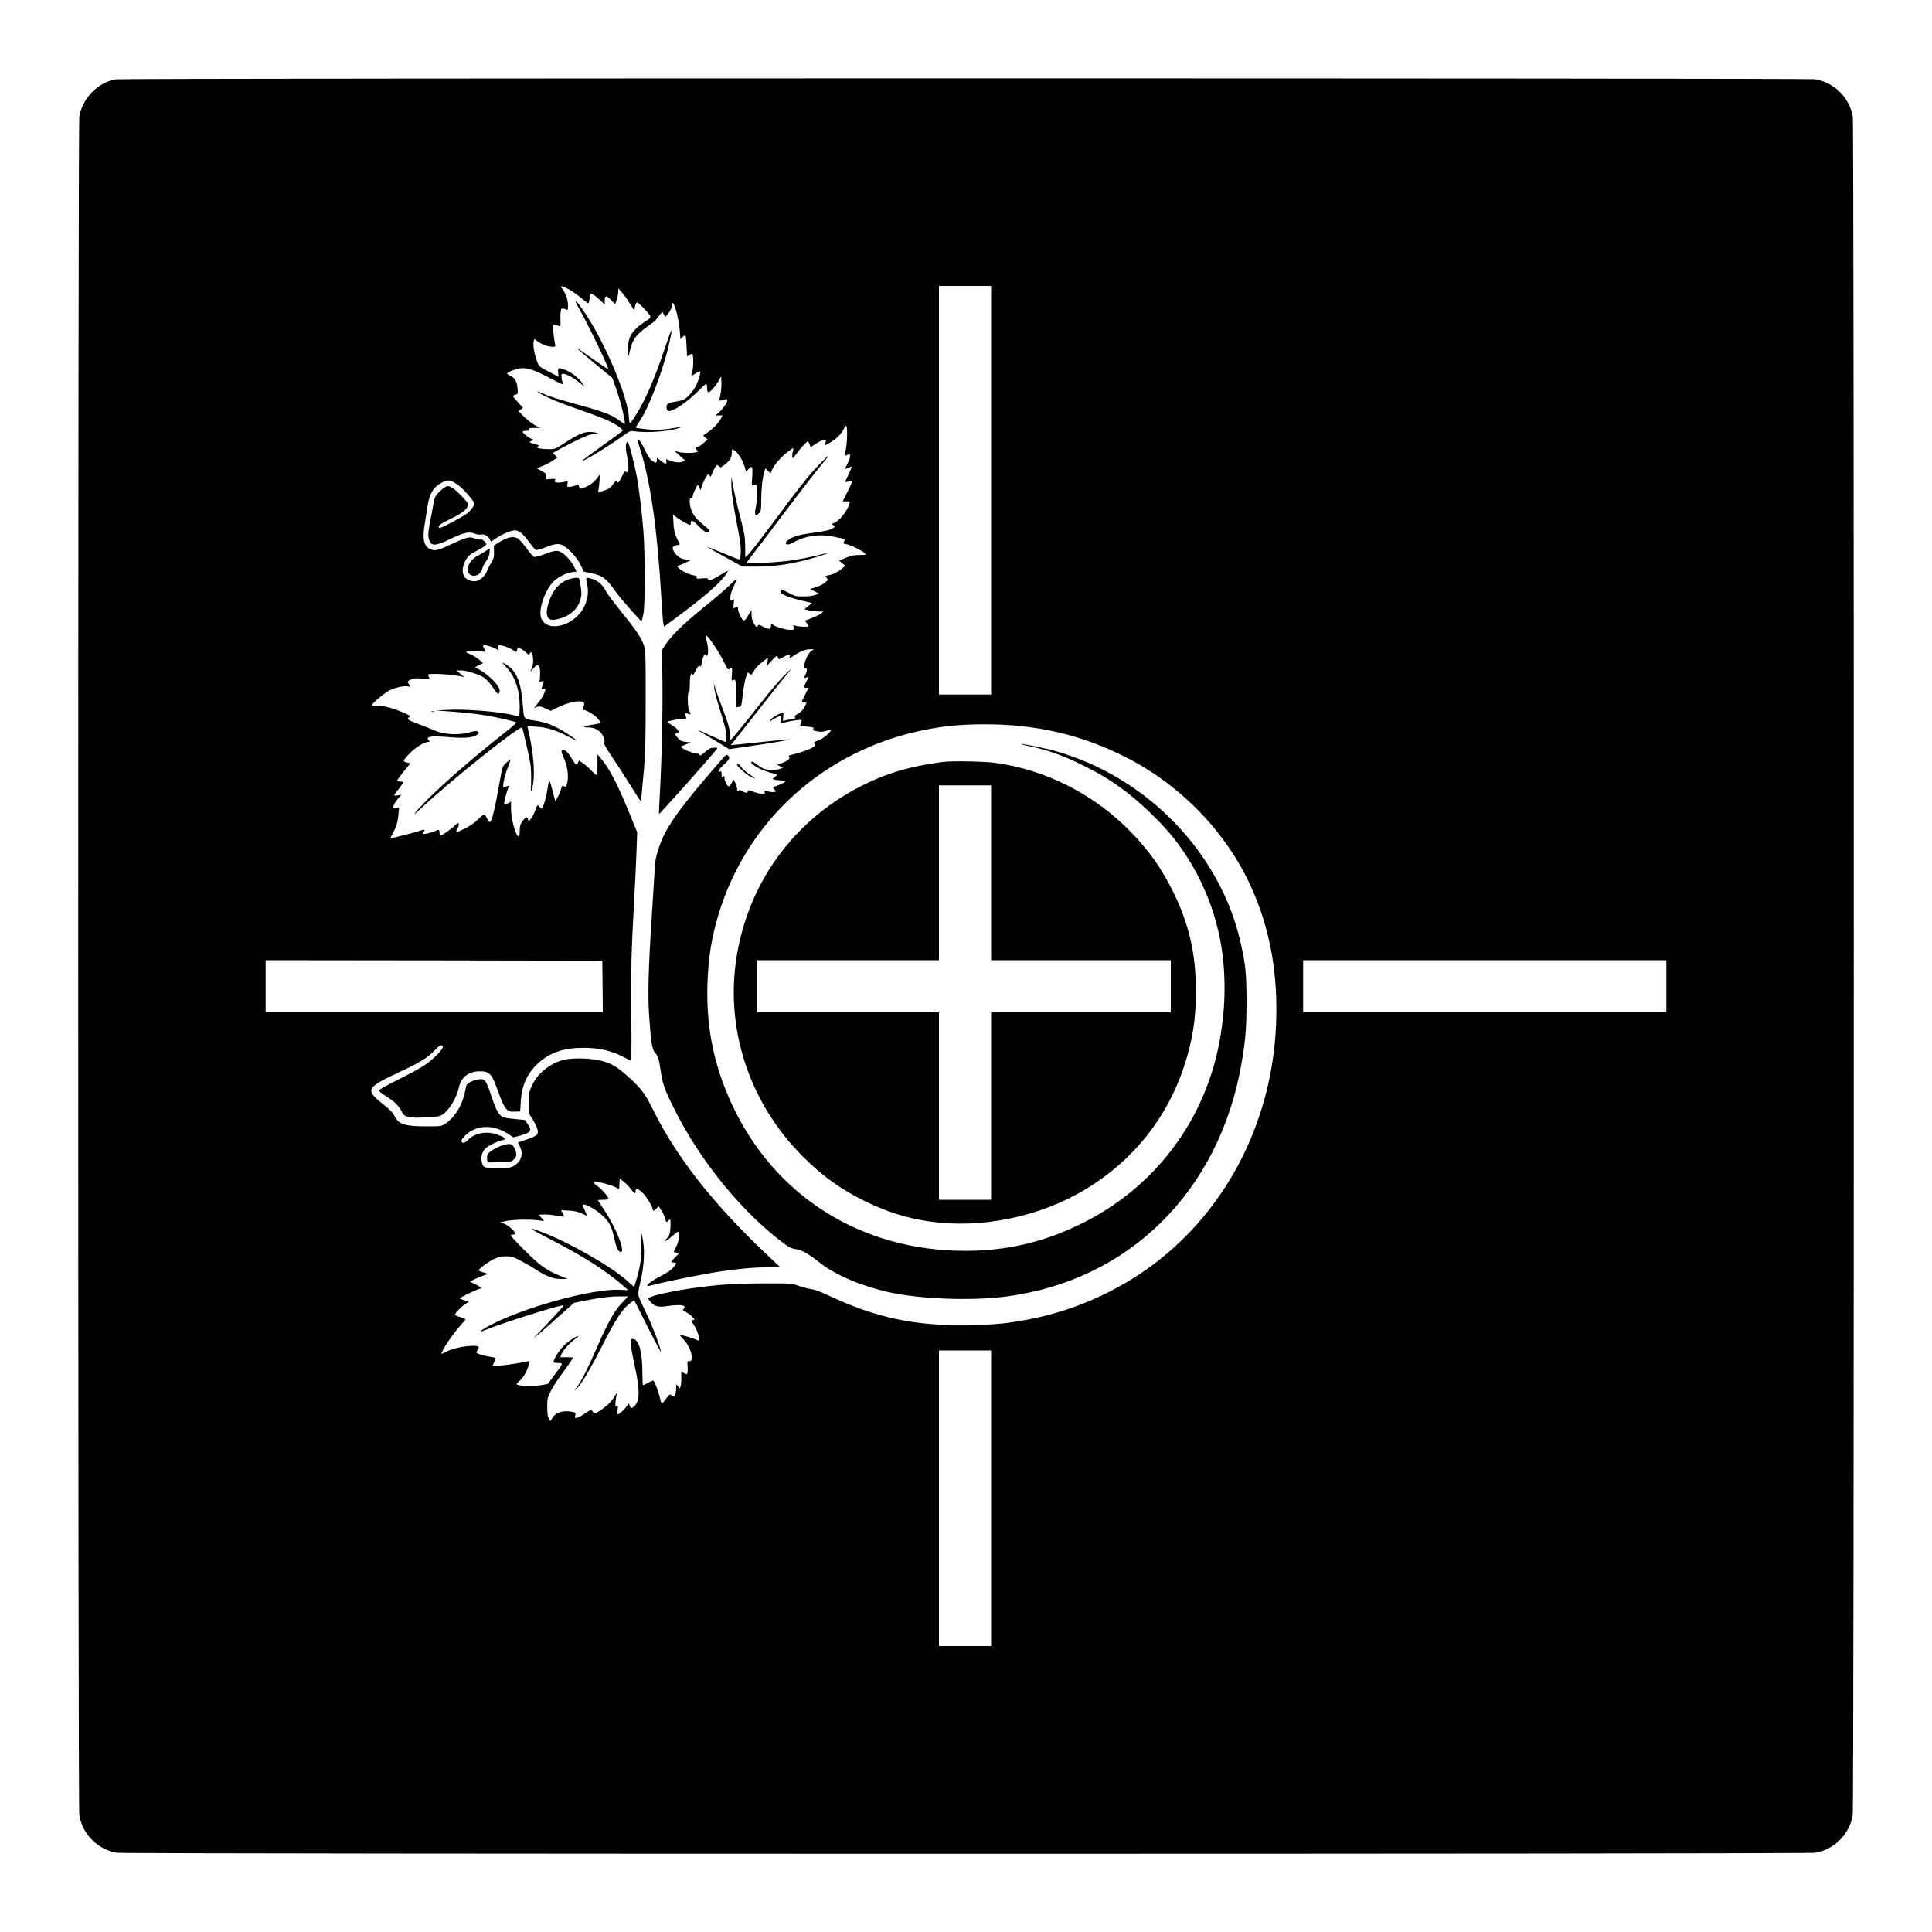 <?xml version="1.0" standalone="no"?>
<!DOCTYPE svg PUBLIC "-//W3C//DTD SVG 20010904//EN"
 "http://www.w3.org/TR/2001/REC-SVG-20010904/DTD/svg10.dtd">
<svg version="1.0" xmlns="http://www.w3.org/2000/svg"
 width="2000pt" height="2000pt" viewBox="0 0 2000 2000"
 preserveAspectRatio="xMidYMid meet">
<g transform="translate(0,2000) scale(0.1,-0.1)"
fill="#000000" stroke="none">
<path d="M1200 19179 c-186 -30 -349 -197 -379 -389 -15 -91 -15 -17489 0
-17580 31 -197 193 -359 389 -390 90 -14 17490 -14 17580 0 196 31 358 193
389 390 15 90 15 17488 1 17580 -31 198 -196 361 -395 390 -89 12 -17505 12
-17585 -1z m4675 -2167 c43 -22 108 -67 160 -112 26 -22 50 -40 54 -40 5 0 11
23 15 50 4 28 9 50 12 50 16 0 54 -27 97 -68 l47 -46 0 34 c0 64 13 68 63 16
l45 -46 16 47 c9 26 16 63 16 82 l1 36 35 -40 c20 -22 57 -73 82 -114 l47 -74
9 42 c5 22 14 41 21 41 14 0 116 -105 133 -137 11 -20 7 -25 -57 -67 -133 -89
-173 -158 -169 -288 3 -72 4 -78 11 -43 28 143 66 199 199 292 43 30 78 58 78
61 1 4 16 25 34 46 l34 39 14 -28 15 -27 32 38 c17 22 34 56 38 78 6 39 6 39
19 14 24 -45 54 -182 61 -271 l6 -88 23 22 c13 13 27 20 30 16 3 -3 9 -53 11
-112 l6 -105 24 16 c14 8 27 14 29 11 14 -13 14 -137 1 -179 -8 -27 -12 -48
-8 -48 3 0 24 12 44 26 21 14 41 23 45 20 9 -10 -15 -93 -44 -151 -28 -55 -85
-119 -124 -140 -14 -7 -45 -16 -70 -20 -93 -14 -110 -23 -110 -60 0 -21 6 -35
16 -39 42 -16 202 93 328 222 33 34 63 59 68 56 4 -3 8 -20 8 -37 0 -59 13
-62 58 -13 22 24 51 64 64 88 l23 43 3 -66 c2 -37 -4 -95 -11 -128 -13 -56
-13 -61 2 -57 54 16 71 18 71 5 0 -24 -50 -98 -87 -128 l-38 -31 38 0 37 0
-19 -37 c-21 -41 -85 -106 -141 -143 -19 -13 -37 -25 -39 -27 -2 -1 7 -12 20
-23 l24 -20 -40 -35 c-21 -20 -49 -38 -62 -41 -27 -7 -29 -17 -7 -35 15 -12
14 -14 -7 -20 -45 -13 -159 -9 -197 6 -36 14 -35 13 22 -40 l60 -54 -29 -11
c-32 -12 -89 -6 -140 16 -31 13 -32 13 -27 -11 6 -34 -12 -32 -59 6 l-39 31 0
-26 c0 -32 -13 -33 -52 -4 -21 14 -45 52 -74 114 -24 51 -52 98 -63 103 -16 9
-15 -2 15 -96 108 -339 179 -836 219 -1523 8 -140 18 -269 22 -286 l8 -31 205
153 c215 161 372 299 428 378 18 25 29 46 25 46 -5 0 -30 -13 -56 -30 -59 -37
-123 -70 -137 -70 -5 0 -10 6 -10 14 0 11 -13 13 -62 9 -53 -5 -61 -4 -55 10
4 12 -4 17 -36 22 -47 8 -128 48 -154 77 -16 18 -16 19 5 24 12 4 47 19 79 34
l58 28 -45 -1 c-59 0 -104 24 -136 73 -32 48 -27 67 21 76 20 3 34 9 32 13
-49 91 -61 131 -65 215 l-5 90 39 -31 c22 -17 63 -42 92 -57 46 -24 52 -24 52
-9 1 47 17 43 82 -23 50 -50 72 -65 90 -62 36 5 28 21 -40 75 -72 59 -95 85
-122 145 -24 53 -28 140 -5 132 10 -4 15 0 15 15 0 12 12 45 26 73 l26 52 16
-29 15 -29 12 40 c14 47 55 124 66 124 5 0 12 -7 17 -16 8 -14 11 -11 21 17 6
19 20 49 32 68 19 32 21 32 39 16 18 -16 20 -16 47 3 64 46 87 80 88 127 0 25
3 45 7 45 3 0 19 -11 35 -24 33 -28 75 -102 94 -164 l12 -43 28 27 c25 24 29
25 35 10 4 -10 4 -56 0 -103 -6 -79 -5 -85 11 -78 10 3 23 7 28 8 17 3 17
-145 1 -223 -20 -93 -9 -113 34 -70 18 18 20 33 20 133 0 116 12 224 32 290
l11 38 27 -26 27 -26 13 32 c22 53 83 126 149 179 34 27 66 50 71 50 5 0 4
-13 -1 -29 -6 -16 -9 -42 -7 -57 3 -26 3 -26 34 17 45 63 114 139 125 139 6 0
15 -13 20 -30 l11 -29 51 34 c29 19 65 37 81 41 28 7 29 6 23 -25 l-7 -32 49
27 c63 34 123 93 146 144 13 29 21 37 27 28 12 -20 9 -165 -6 -241 -9 -48 -10
-67 -2 -63 46 18 46 18 46 -7 0 -13 -12 -49 -28 -79 l-27 -55 33 14 c19 8 36
12 38 10 2 -2 -12 -36 -31 -76 -19 -40 -35 -75 -35 -78 0 -3 16 -2 36 2 34 6
35 5 29 -17 -4 -13 -26 -60 -50 -105 l-42 -83 39 0 c36 0 39 -2 32 -22 -25
-83 -108 -185 -164 -203 -23 -7 -23 -8 -4 -22 19 -14 19 -14 -1 -29 -27 -20
-76 -32 -206 -49 -135 -18 -203 -36 -250 -68 -68 -46 -29 -75 44 -33 116 68
263 91 407 62 47 -10 95 -20 108 -22 19 -4 21 -8 12 -24 -14 -27 -14 -27 28
-35 42 -8 163 -68 185 -93 14 -16 10 -17 -56 -17 -57 0 -86 -6 -141 -29 l-69
-30 32 -26 32 -27 -32 -27 c-42 -36 -96 -63 -142 -71 -37 -7 -38 -8 -20 -27
17 -20 17 -21 -17 -49 -19 -17 -62 -38 -95 -48 l-59 -18 44 -23 45 -23 -35
-16 c-22 -9 -67 -15 -120 -15 -79 -1 -90 2 -154 36 -69 37 -86 40 -86 12 0
-28 106 -67 295 -109 l30 -7 -39 -33 -39 -33 52 -11 c29 -6 73 -11 99 -11 l47
0 -25 -20 c-14 -11 -57 -32 -96 -48 l-72 -28 19 -23 c11 -13 19 -28 19 -33 0
-11 -113 -6 -143 7 -15 6 -17 4 -11 -19 6 -25 5 -26 -40 -26 -43 0 -150 32
-170 51 -17 15 -26 10 -26 -16 0 -32 -23 -33 -83 -1 -37 20 -46 22 -51 10 -9
-23 -21 -16 -44 25 -14 25 -22 56 -22 87 l-1 49 -35 -58 c-30 -48 -38 -56 -51
-46 -22 19 -53 85 -53 114 0 28 -3 30 -32 14 -19 -10 -20 -9 -13 41 7 51 7 52
-14 41 -20 -11 -21 -9 -21 26 0 22 13 66 31 103 52 109 50 110 -34 26 -45 -45
-163 -146 -262 -225 -202 -162 -340 -296 -402 -389 l-42 -62 6 -293 c6 -291
-8 -895 -28 -1226 -5 -95 -9 -175 -7 -177 5 -5 438 480 596 669 14 16 12 17
-26 17 -33 0 -49 -7 -87 -40 -46 -40 -65 -49 -65 -30 0 6 -21 10 -46 10 -27 0
-43 4 -39 10 3 6 -4 10 -16 10 -21 0 -89 38 -89 50 0 3 24 14 53 25 l52 19
-54 6 c-44 5 -59 12 -82 38 -35 39 -36 48 -7 55 20 6 20 8 6 29 -8 13 -39 37
-68 55 -48 29 -50 32 -29 37 88 20 118 26 151 26 36 0 37 1 27 26 -12 33 -8
37 25 25 29 -12 31 -7 11 29 -17 29 -21 190 -5 190 6 0 10 30 10 69 0 38 3 83
6 100 7 33 24 43 24 14 0 -10 11 4 24 31 31 61 44 75 55 58 5 -9 11 3 15 35 8
56 30 102 40 84 28 -44 36 62 11 144 -26 88 0 71 85 -57 33 -49 76 -122 95
-163 35 -73 47 -86 60 -65 3 6 11 10 17 10 7 0 9 -23 5 -70 -6 -67 -5 -70 13
-60 17 9 20 6 27 -27 4 -21 8 -87 7 -146 l0 -108 25 3 c25 3 26 7 38 107 13
113 26 181 43 225 10 27 11 28 29 12 18 -16 20 -15 45 28 14 25 47 62 74 82
81 65 75 64 67 14 l-8 -45 48 53 c26 28 51 52 55 52 5 0 11 -9 15 -20 6 -19 8
-18 60 11 33 19 56 26 60 19 3 -5 3 -14 0 -20 -11 -17 9 -11 48 16 62 42 119
64 167 63 35 0 40 -2 24 -9 -29 -11 -58 -54 -78 -113 -21 -62 -20 -79 2 -75
20 4 19 -30 -4 -75 -15 -27 -14 -27 11 -21 l27 7 -26 -51 c-14 -28 -26 -54
-26 -57 0 -3 11 -5 25 -5 l25 0 -35 -70 c-19 -38 -35 -72 -35 -74 0 -3 11 -6
25 -8 l25 -3 -21 -43 c-14 -28 -36 -51 -65 -68 -34 -20 -42 -29 -34 -39 8 -9
1 -14 -27 -18 -21 -4 -52 -9 -68 -13 l-31 -6 4 43 c4 42 4 42 -24 35 -36 -9
-106 -56 -112 -76 -4 -12 -1 -12 14 2 18 16 85 48 100 48 4 0 4 -18 0 -41 -6
-36 -4 -40 11 -35 48 14 103 25 152 31 58 8 58 7 36 -47 -6 -15 -1 -18 31 -18
22 0 56 -3 77 -6 29 -5 35 -10 27 -19 -8 -10 -6 -15 7 -18 53 -15 83 -16 126
-3 26 8 47 11 47 6 0 -22 -82 -89 -129 -105 -42 -14 -50 -20 -41 -31 7 -7 9
-18 5 -24 -15 -24 -137 -70 -248 -95 -22 -4 -26 -9 -18 -19 15 -18 -13 -42
-75 -65 l-48 -18 30 -16 29 -15 -28 -11 c-43 -17 -143 -13 -180 5 -18 9 -49
30 -70 47 -26 20 -42 26 -48 20 -22 -22 120 -97 221 -118 51 -11 53 -14 23
-38 l-27 -21 25 -7 c13 -4 43 -7 67 -8 23 -1 42 -5 42 -9 0 -9 -43 -30 -104
-52 -27 -10 -28 -12 -12 -29 9 -9 16 -21 16 -24 0 -10 -50 -9 -88 2 -30 9 -32
8 -27 -10 5 -16 2 -19 -22 -19 -15 1 -53 9 -83 20 -67 24 -70 24 -70 4 0 -17
-29 -12 -67 12 -13 8 -23 10 -23 4 0 -5 -4 -10 -10 -10 -5 0 -10 12 -10 28 -1
15 -9 42 -19 60 l-17 33 -19 -35 c-11 -20 -24 -36 -30 -36 -16 0 -45 55 -45
85 0 23 -2 26 -15 15 -13 -11 -15 -7 -15 23 0 28 -3 35 -15 31 -34 -14 -12 28
40 72 56 49 66 72 40 94 -17 14 -8 23 -200 -200 -323 -376 -454 -568 -514
-754 -34 -105 -40 -138 -45 -251 -4 -71 -18 -294 -31 -495 -32 -490 -40 -775
-26 -985 18 -265 31 -353 56 -384 38 -45 46 -68 65 -199 20 -138 40 -192 145
-402 271 -540 703 -1067 1140 -1390 45 -34 72 -46 113 -51 64 -9 125 -44 260
-149 158 -123 433 -238 714 -299 322 -69 830 -88 1183 -45 1287 158 2232 1091
2459 2427 41 239 50 358 50 637 -1 284 -10 374 -60 597 -208 931 -966 1717
-1914 1987 -113 32 -371 84 -360 73 3 -3 52 -15 110 -27 160 -33 329 -93 515
-185 193 -95 301 -160 464 -283 134 -100 341 -298 453 -432 291 -348 484 -791
542 -1240 42 -329 25 -671 -50 -1010 -171 -769 -669 -1410 -1373 -1769 -373
-190 -733 -284 -1141 -298 -1084 -35 -2006 500 -2476 1438 -211 422 -304 840
-291 1309 8 277 41 487 114 730 296 985 1105 1709 2138 1915 207 41 382 57
625 57 534 0 1006 -111 1463 -345 566 -289 1037 -779 1290 -1342 197 -437 280
-905 256 -1436 -45 -992 -509 -1896 -1266 -2466 -385 -289 -848 -491 -1323
-577 -211 -38 -300 -46 -540 -53 -591 -15 -997 68 -1511 310 -71 33 -138 58
-170 62 -30 4 -88 19 -129 33 -75 27 -75 27 -370 26 -302 0 -485 -13 -765 -54
-209 -31 -425 -82 -425 -101 0 -4 12 -21 26 -38 36 -44 86 -56 166 -42 78 13
158 14 177 2 12 -8 13 -12 1 -25 -7 -9 -11 -18 -9 -20 2 -1 20 -12 39 -24 20
-11 46 -32 60 -47 24 -25 24 -26 3 -31 -20 -5 -19 -7 12 -54 31 -45 64 -145
52 -156 -3 -3 -18 1 -34 9 -28 15 -140 47 -162 47 -6 0 7 -18 30 -41 51 -51
89 -130 89 -186 0 -38 -3 -43 -23 -43 -22 0 -23 -3 -19 -55 2 -30 2 -61 -2
-70 -5 -14 -9 -14 -35 0 l-29 15 1 -58 c1 -31 -2 -70 -6 -87 l-9 -30 -19 24
-19 23 0 -40 c0 -22 -5 -53 -10 -67 -10 -26 -11 -26 -34 -11 -24 15 -25 15
-61 -34 -20 -28 -40 -50 -44 -50 -4 0 -12 24 -18 53 -11 53 -46 150 -62 176
-8 13 -17 11 -59 -12 -27 -15 -52 -27 -56 -27 -3 0 -6 58 -6 129 0 212 -35
342 -93 349 -26 3 -27 2 -27 -47 0 -27 18 -130 40 -228 59 -263 54 -385 -17
-431 -21 -13 -23 -12 -33 13 l-10 27 -29 -39 c-26 -35 -70 -73 -87 -73 -4 0
-4 20 -1 45 6 38 4 43 -10 38 -14 -6 -15 1 -10 54 4 33 9 68 13 79 3 10 -6 -1
-21 -26 -37 -62 -69 -95 -145 -146 -58 -40 -66 -43 -77 -28 -7 9 -14 22 -16
27 -2 6 -23 -3 -48 -20 -52 -36 -104 -63 -119 -63 -8 0 -9 10 -5 29 5 26 3 29
-26 35 -98 19 -174 -3 -210 -61 l-22 -35 -16 28 c-11 21 -16 55 -16 120 0 84
2 95 37 165 21 40 70 117 109 169 72 97 119 166 119 175 0 3 -29 5 -64 5 l-65
0 11 30 c13 38 84 117 137 155 23 15 39 30 37 32 -9 9 -86 -39 -138 -86 -49
-44 -118 -150 -118 -180 0 -6 19 -11 46 -11 57 0 57 0 -36 -123 l-70 -94 -75
-13 c-73 -12 -200 -10 -238 5 -15 6 -12 12 22 41 41 35 84 113 96 173 7 32 6
33 -16 28 -56 -14 -205 -37 -280 -43 l-81 -7 16 38 c9 20 16 41 16 45 0 4 -24
10 -52 14 -60 8 -148 34 -148 45 0 3 7 17 16 30 25 35 4 43 -92 37 -87 -6
-198 -36 -251 -67 -18 -10 -33 -16 -33 -13 0 31 120 210 199 296 28 31 51 58
51 61 0 3 -25 13 -55 22 -30 8 -55 20 -55 25 0 16 69 88 108 112 l36 22 -47
15 c-26 8 -47 18 -47 21 0 8 194 100 210 100 25 0 5 18 -47 44 l-58 28 45 24
c25 13 67 31 95 40 l49 17 -46 14 c-26 7 -49 17 -52 21 -7 12 97 90 161 120
45 21 73 27 123 27 58 -1 75 -6 150 -46 47 -25 121 -68 165 -97 102 -66 176
-92 257 -92 l63 1 -81 33 c-147 62 -200 101 -361 260 -83 83 -149 154 -147
158 3 4 14 8 24 8 10 0 21 4 24 8 9 15 -75 91 -117 105 l-41 13 62 14 c71 15
249 19 336 7 l58 -7 -27 32 -28 33 49 3 c27 1 85 -4 129 -11 44 -8 81 -13 83
-12 2 2 -4 18 -13 35 l-17 32 79 -4 c57 -3 93 -10 135 -30 l57 -26 -24 55
c-29 66 -29 63 -9 63 34 0 131 -58 190 -113 73 -68 94 -108 124 -242 22 -98
40 -135 67 -135 51 0 -55 264 -182 449 -30 45 -55 84 -55 86 0 3 25 5 55 5 30
0 55 4 55 8 0 20 -61 91 -108 128 -55 42 -62 54 -34 54 34 0 170 -38 211 -59
l40 -21 3 55 3 55 45 -36 c24 -19 59 -55 76 -79 31 -44 44 -48 44 -14 0 34 20
30 69 -16 44 -42 111 -153 111 -186 0 -7 13 -1 29 15 l30 29 30 -48 c17 -27
34 -63 37 -82 7 -36 15 -41 34 -18 19 23 24 11 21 -62 -3 -71 -10 -94 -45
-131 -20 -22 -20 -23 -1 -16 11 4 41 27 67 51 26 23 52 43 58 43 22 0 11 -96
-19 -154 l-28 -57 29 -6 29 -6 -40 -41 c-23 -23 -41 -45 -41 -49 0 -4 11 -7
25 -7 32 0 31 -8 -5 -52 -18 -22 -64 -54 -122 -83 -86 -44 -148 -88 -148 -106
0 -4 42 4 93 17 139 36 514 110 672 133 203 29 333 41 480 42 l131 2 -156 147
c-551 523 -926 1004 -1169 1500 -72 147 -117 206 -249 325 -121 109 -188 146
-307 170 -114 24 -294 24 -370 1 -145 -43 -258 -137 -318 -263 -30 -64 -32
-75 -32 -178 l0 -110 43 -70 c50 -83 61 -128 38 -154 -9 -10 -56 -31 -104 -47
-48 -16 -88 -29 -89 -30 -2 0 6 -18 17 -39 40 -78 17 -158 -56 -201 -39 -23
-54 -25 -167 -27 -144 -2 -162 6 -172 77 -7 46 6 90 38 125 25 27 127 78 175
87 46 9 36 25 -34 53 -116 48 -250 26 -323 -53 -26 -28 -56 -34 -64 -13 -7 20
49 81 101 110 120 65 258 52 391 -37 l45 -30 65 17 c117 31 132 54 82 124
l-29 39 -111 11 c-124 12 -136 18 -176 88 -13 22 -42 97 -65 168 -48 146 -63
164 -131 153 -59 -10 -118 -42 -123 -69 -27 -143 -60 -222 -127 -307 -22 -28
-61 -65 -87 -81 -45 -29 -48 -29 -188 -29 -231 0 -295 20 -338 103 -20 40 -47
69 -120 126 -107 83 -137 126 -117 163 19 37 92 81 280 167 211 98 301 153
369 226 52 56 75 67 86 40 8 -23 -102 -135 -192 -194 -42 -29 -163 -94 -268
-146 -106 -52 -194 -102 -198 -110 -4 -11 15 -28 67 -61 93 -59 133 -98 163
-156 33 -65 60 -72 239 -66 101 4 151 10 172 22 73 37 159 174 184 291 21 103
102 165 215 165 103 0 124 -24 189 -205 69 -193 90 -217 180 -213 l50 3 6 100
c9 171 69 299 186 404 121 108 265 155 468 154 156 -1 276 -28 402 -91 l80
-41 7 67 c4 37 4 225 0 417 -6 355 1 653 32 1200 9 154 19 370 23 480 l7 200
-84 205 c-126 308 -203 453 -299 568 l-28 33 0 -105 c0 -57 -3 -107 -6 -111
-4 -3 -29 17 -55 46 -27 28 -67 64 -90 79 l-40 28 -10 -21 c-14 -33 -25 -27
-60 33 -40 69 -77 105 -100 96 -18 -7 -17 -13 22 -106 31 -75 42 -175 25 -238
-11 -38 -14 -41 -32 -32 -14 8 -20 8 -23 -2 -3 -7 -9 -29 -15 -48 -6 -19 -21
-51 -32 -70 l-21 -34 -23 89 c-39 151 -39 151 -59 29 -16 -100 -46 -194 -61
-194 -4 0 -15 10 -24 21 -17 21 -18 21 -40 -40 -12 -34 -33 -73 -45 -88 -23
-27 -23 -27 -30 -5 -9 28 -17 28 -43 0 -34 -38 -43 -64 -43 -122 0 -31 -4 -56
-8 -56 -33 0 -82 178 -82 295 l0 66 -30 -16 c-16 -8 -31 -15 -35 -15 -12 0 -3
60 20 125 14 39 25 71 25 72 0 1 -12 -2 -26 -7 -14 -6 -28 -10 -31 -10 -15 0
9 118 41 197 19 48 33 89 31 91 -2 2 -21 -13 -43 -33 -39 -35 -41 -39 -62
-158 -59 -335 -89 -457 -111 -457 -5 0 -16 15 -25 33 -30 59 -31 58 -92 -2
-38 -38 -85 -71 -141 -99 -46 -23 -86 -40 -88 -38 -3 2 3 18 11 35 29 55 16
80 -20 40 -25 -28 -139 -109 -153 -109 -6 0 -11 14 -11 30 0 33 -9 36 -43 18
-12 -6 -46 -17 -74 -24 -41 -9 -53 -10 -53 0 0 7 5 17 12 24 16 16 -9 16 -49
1 -41 -16 -295 -80 -300 -76 -2 2 8 24 22 48 37 67 52 116 60 198 l7 73 -31
-7 c-19 -4 -31 -3 -31 4 0 22 21 61 52 96 l33 38 -38 -7 c-20 -4 -37 -3 -37 1
0 5 22 36 50 69 27 34 46 64 43 68 -4 3 -19 6 -35 6 -15 0 -28 4 -28 8 0 5 31
47 69 95 l70 86 -35 7 c-19 3 -34 12 -34 20 0 8 28 42 63 77 59 61 152 117
193 117 16 0 16 1 0 19 -34 37 32 46 215 30 163 -14 255 -5 291 28 18 16 18
18 3 29 -13 10 -31 8 -88 -8 -104 -30 -256 -22 -347 16 -36 16 -112 46 -170
68 -121 45 -133 54 -106 73 17 13 14 16 -40 40 -116 52 -206 77 -276 77 -37 1
-68 4 -68 8 0 19 134 130 184 154 66 31 150 49 190 40 28 -6 28 -6 12 17 -23
33 -21 38 21 56 29 12 55 14 116 8 78 -6 78 -6 67 15 -6 12 -9 25 -5 28 12 12
207 4 290 -11 l80 -15 -40 34 -40 34 48 0 c59 0 188 -42 242 -78 22 -15 62
-60 89 -101 44 -65 51 -72 62 -56 20 27 -3 73 -70 141 -34 34 -88 76 -120 94
l-58 33 41 22 42 21 -23 20 c-39 35 -86 64 -125 78 -56 20 -21 30 87 24 l89
-5 -14 28 c-8 15 -15 30 -15 34 0 13 60 2 109 -20 l53 -25 -6 25 c-5 21 -3 25
18 25 32 0 101 -25 136 -50 36 -25 37 -25 44 5 6 25 7 25 38 9 17 -9 42 -27
55 -41 24 -23 26 -23 38 -6 13 17 14 16 24 -10 15 -40 14 -101 -4 -145 l-15
-37 35 39 c32 36 37 38 51 24 11 -11 16 -34 15 -82 0 -37 -3 -71 -6 -77 -4 -6
3 -7 19 -3 30 7 30 8 12 -43 -14 -40 -14 -40 10 -35 22 4 23 2 14 -29 -10 -33
-37 -77 -86 -136 l-26 -32 29 11 c25 9 38 7 87 -15 l57 -26 58 29 c106 54 220
81 271 65 22 -7 22 -21 4 -69 -4 -10 -1 -16 8 -16 31 0 119 -54 149 -91 17
-22 30 -42 27 -44 -2 -2 -37 -9 -78 -16 -95 -14 -123 -28 -57 -29 61 0 106
-19 139 -58 29 -35 46 -91 30 -101 -6 -3 29 -65 81 -142 51 -75 137 -208 192
-297 55 -89 103 -162 106 -162 3 0 9 33 12 73 4 39 14 158 24 262 13 147 17
305 17 700 1 468 -1 515 -17 570 -25 78 -76 155 -240 358 -74 92 -143 184
-152 203 -30 63 -83 113 -138 129 -76 23 -75 23 -60 -47 18 -83 9 -159 -28
-235 -98 -204 -391 -281 -448 -117 -29 84 40 285 129 374 48 48 133 91 196 98
l43 4 -25 50 c-30 59 -83 120 -131 149 -42 26 -71 23 -184 -21 -45 -17 -89
-28 -99 -25 -11 3 -43 38 -71 78 -29 40 -66 84 -82 100 -47 43 -113 35 -213
-28 l-51 -33 1 -64 c1 -56 -3 -71 -30 -115 -18 -28 -37 -67 -43 -86 -15 -43
-68 -93 -110 -102 -41 -9 -96 10 -121 42 -28 36 -26 101 4 161 29 57 42 68
131 116 100 54 103 58 71 91 -17 17 -33 24 -45 20 -10 -3 -35 2 -56 11 -53 22
-87 13 -235 -56 -149 -69 -176 -76 -223 -56 -68 28 -86 103 -62 251 9 55 23
142 30 192 21 138 65 207 162 254 53 26 79 21 152 -29 53 -36 171 -171 171
-195 0 -22 -38 -74 -72 -100 -55 -42 -277 -159 -288 -152 -27 16 -1 38 113 93
120 59 168 96 181 139 6 17 -6 36 -60 92 -81 86 -125 115 -160 107 -14 -4 -47
-28 -74 -55 -41 -41 -50 -57 -59 -107 -6 -32 -18 -95 -26 -139 -33 -164 -37
-202 -25 -244 21 -79 62 -78 232 4 131 63 186 75 241 51 22 -9 50 -13 67 -9
35 6 76 -16 91 -51 l11 -23 59 39 c60 40 152 78 189 78 42 0 82 -33 141 -113
33 -45 66 -85 74 -89 8 -5 45 4 91 22 112 45 155 49 202 18 67 -45 142 -130
174 -199 l31 -66 74 -16 c128 -28 152 -47 266 -204 53 -72 247 -293 258 -293
3 0 12 35 20 78 18 97 17 614 0 847 -14 179 -43 426 -66 555 -29 157 -87 381
-98 377 -23 -7 -24 -58 -5 -154 10 -54 16 -113 13 -130 -6 -33 -18 -42 -30
-22 -4 5 -20 -17 -35 -49 -31 -66 -45 -80 -54 -56 -5 13 -13 8 -36 -24 -33
-45 -50 -57 -117 -77 -44 -13 -45 -13 -39 8 4 12 9 56 12 97 4 61 3 71 -7 55
-25 -43 -76 -89 -124 -111 -63 -30 -73 -30 -81 0 -6 23 -7 24 -40 10 -18 -8
-45 -14 -60 -14 -24 0 -26 3 -20 31 5 29 4 31 -17 25 -78 -21 -134 -13 -110
16 9 11 1 12 -44 10 l-55 -4 6 29 c6 26 2 30 -46 56 l-51 29 56 23 c31 12 79
37 107 55 l50 32 -24 25 -24 24 91 50 c173 93 274 139 328 147 l54 8 -42 8
c-88 16 -151 -7 -312 -112 -89 -59 -96 -62 -156 -62 -71 0 -125 9 -125 21 0 4
8 9 18 12 10 2 -1 9 -28 16 -77 21 -78 21 -50 36 l25 13 -26 10 c-30 12 -89
60 -89 73 0 5 16 9 36 9 28 0 35 3 30 15 -4 12 6 15 56 15 l62 0 -54 27 c-29
15 -80 54 -113 87 l-59 60 23 17 23 17 -52 57 c-29 31 -52 60 -52 65 0 4 12
11 26 14 26 7 27 9 21 68 -6 69 -27 106 -75 128 -17 8 -32 19 -32 23 0 14 87
48 138 54 67 8 144 -17 277 -87 61 -32 122 -63 136 -69 l27 -10 -10 42 c-5 22
-8 48 -6 57 5 29 83 -2 167 -66 l74 -57 -33 46 c-38 53 -114 109 -179 132 -64
22 -67 21 -63 -31 l4 -45 -101 53 c-100 52 -101 54 -122 108 -27 71 -44 168
-35 203 l7 28 42 -30 c45 -31 104 -51 151 -51 24 0 27 3 23 23 -6 23 -12 67
-22 156 l-6 53 28 -6 c15 -4 35 -9 43 -11 12 -4 14 6 12 56 -2 34 -1 77 3 96
6 36 11 37 58 18 15 -6 17 -1 17 36 0 61 -17 117 -51 167 -28 42 -29 43 -7 36
13 -3 37 -13 53 -22z m4385 -2087 l0 -2115 -270 0 -270 0 0 2115 0 2115 270 0
270 0 0 -2115z m-4022 -5137 l2 -268 -1745 0 -1745 0 0 270 0 270 1743 -2
1742 -3 3 -267z m11012 2 l0 -270 -1880 0 -1880 0 0 270 0 270 1880 0 1880 0
0 -270z m-6990 -5300 l0 -1530 -270 0 -270 0 0 1530 0 1530 270 0 270 0 0
-1530z"/>
<path d="M5995 16805 c98 -173 310 -614 300 -624 -4 -4 -57 31 -232 155 -51
36 -93 63 -93 61 0 -3 83 -74 185 -158 l184 -152 39 -111 c52 -146 104 -366
87 -366 -2 0 -28 18 -57 40 -62 47 -162 88 -337 136 -330 92 -381 108 -451
140 -41 19 -66 27 -55 18 51 -40 209 -108 415 -179 124 -42 266 -96 315 -119
90 -43 159 -91 150 -106 -2 -4 -97 -74 -210 -154 -113 -81 -205 -150 -205
-153 0 -18 269 147 445 273 44 32 54 35 92 29 138 -20 391 1 475 40 18 8 25
13 14 10 -56 -16 -198 -35 -260 -35 -67 0 -205 16 -214 24 -2 2 12 26 31 53
97 136 244 515 311 803 46 199 36 196 -33 -10 -79 -236 -152 -422 -224 -565
-51 -104 -133 -235 -146 -235 -4 0 -9 23 -10 51 -7 212 -249 786 -462 1099
-92 135 -121 154 -54 35z"/>
<path d="M8476 15187 c-97 -99 -223 -258 -508 -644 -98 -131 -195 -255 -215
-276 l-38 -36 -1 112 c-1 101 -6 131 -53 312 -29 110 -60 247 -71 305 l-18
105 -1 -70 c-1 -80 16 -203 58 -420 17 -82 33 -182 37 -222 7 -76 -1 -143 -17
-143 -5 0 -80 29 -166 65 -86 36 -158 64 -159 62 -2 -1 79 -47 179 -102 l182
-100 160 0 c165 1 304 20 490 66 88 22 238 69 233 74 -2 1 -54 -10 -116 -26
-62 -16 -175 -38 -250 -49 -140 -22 -472 -39 -472 -25 0 4 31 46 68 94 38 47
138 178 222 291 231 308 438 577 503 652 32 38 55 68 51 68 -4 0 -49 -42 -98
-93z"/>
<path d="M5020 14291 c-25 -15 -66 -40 -92 -54 -47 -27 -88 -89 -88 -133 0
-35 28 -64 63 -64 46 0 74 24 89 73 6 23 25 59 41 79 19 24 31 53 34 82 3 25
4 46 2 46 -2 0 -24 -13 -49 -29z"/>
<path d="M5882 14001 c-98 -34 -166 -117 -206 -250 -35 -119 -11 -179 67 -166
136 23 232 96 263 200 15 52 16 71 6 138 -6 43 -14 82 -17 87 -9 15 -54 11
-113 -9z"/>
<path d="M5243 13091 c90 -96 137 -234 137 -404 0 -51 -3 -96 -6 -99 -3 -3
-29 0 -57 8 -145 38 -508 67 -702 55 l-100 -6 115 -8 c158 -11 299 -26 400
-43 121 -20 309 -64 315 -73 2 -5 -55 -55 -128 -112 -300 -236 -613 -507 -790
-684 -135 -136 -187 -204 -74 -98 314 295 1028 865 1052 841 7 -7 74 -303 86
-378 6 -41 9 -127 7 -190 -4 -104 -3 -111 8 -73 38 128 23 360 -41 632 l-6 24
93 -6 c107 -6 192 -32 329 -101 49 -25 89 -44 89 -43 0 10 -137 100 -195 130
-92 46 -150 65 -238 77 -114 17 -114 16 -122 129 -18 255 -60 373 -161 442
-61 41 -63 36 -11 -20z"/>
<path d="M8109 12998 c-40 -40 -135 -152 -211 -248 -258 -325 -328 -410 -337
-410 -4 0 -6 11 -3 25 8 43 -17 144 -70 280 -28 72 -62 164 -75 205 l-24 75 6
-54 c3 -30 27 -120 52 -200 25 -80 52 -171 59 -201 16 -64 18 -150 4 -150 -5
0 -73 29 -150 64 -77 35 -140 63 -140 61 0 -2 59 -38 132 -81 72 -44 146 -88
164 -99 l32 -20 194 28 c215 30 440 68 435 74 -2 1 -104 -8 -228 -21 -123 -14
-260 -28 -304 -32 l-80 -7 36 44 c20 24 125 159 235 299 109 140 234 297 276
348 43 50 76 92 73 92 -2 0 -37 -33 -76 -72z"/>
<path d="M4468 12633 c6 -2 18 -2 25 0 6 3 1 5 -13 5 -14 0 -19 -2 -12 -5z"/>
<path d="M9765 12113 c-232 -29 -447 -80 -620 -147 -808 -316 -1367 -995
-1514 -1836 -133 -761 118 -1540 679 -2101 204 -205 397 -343 645 -464 227
-111 429 -175 665 -209 537 -79 1145 47 1620 334 489 295 843 738 1018 1273
88 269 122 485 122 780 -1 383 -70 688 -234 1022 -120 243 -247 424 -436 619
-383 395 -890 652 -1418 720 -113 15 -439 20 -527 9z m495 -1148 l0 -905 930
0 930 0 0 -270 0 -270 -930 0 -930 0 0 -970 0 -970 -270 0 -270 0 0 970 0 970
-940 0 -940 0 0 270 0 270 940 0 940 0 0 905 0 905 270 0 270 0 0 -905z"/>
<path d="M7630 12085 c0 -17 91 -100 132 -121 72 -36 70 -29 -4 21 -37 24 -75
58 -84 75 -16 25 -44 42 -44 25z"/>
<path d="M5208 8145 c-54 -15 -125 -54 -151 -83 -13 -14 -17 -32 -15 -59 3
-38 3 -38 43 -36 22 1 77 2 122 3 70 0 86 4 107 23 37 32 40 64 14 117 -26 51
-44 57 -120 35z"/>
<path d="M5685 7177 c359 -184 589 -332 774 -494 l44 -39 -89 4 c-291 14
-1028 -192 -1368 -382 -82 -46 -94 -63 -24 -35 185 76 785 265 811 256 8 -2
-69 -87 -297 -326 -34 -35 44 29 173 144 l233 208 92 19 c155 32 282 48 377
48 l91 0 -69 -74 c-78 -83 -145 -205 -258 -466 -82 -191 -157 -338 -203 -399
-31 -41 -32 -43 -7 -21 48 43 140 195 256 424 153 302 221 406 303 466 l41 31
142 -283 c79 -156 140 -269 136 -253 -15 75 -91 273 -155 405 -39 80 -74 159
-78 177 -5 22 0 62 16 127 46 193 53 357 20 498 -12 49 -12 43 -8 -74 5 -141
-6 -234 -45 -368 -13 -46 -26 -86 -28 -89 -3 -2 -34 24 -70 57 -155 145 -602
401 -890 509 -157 59 -137 42 80 -70z"/>
</g>
</svg>
